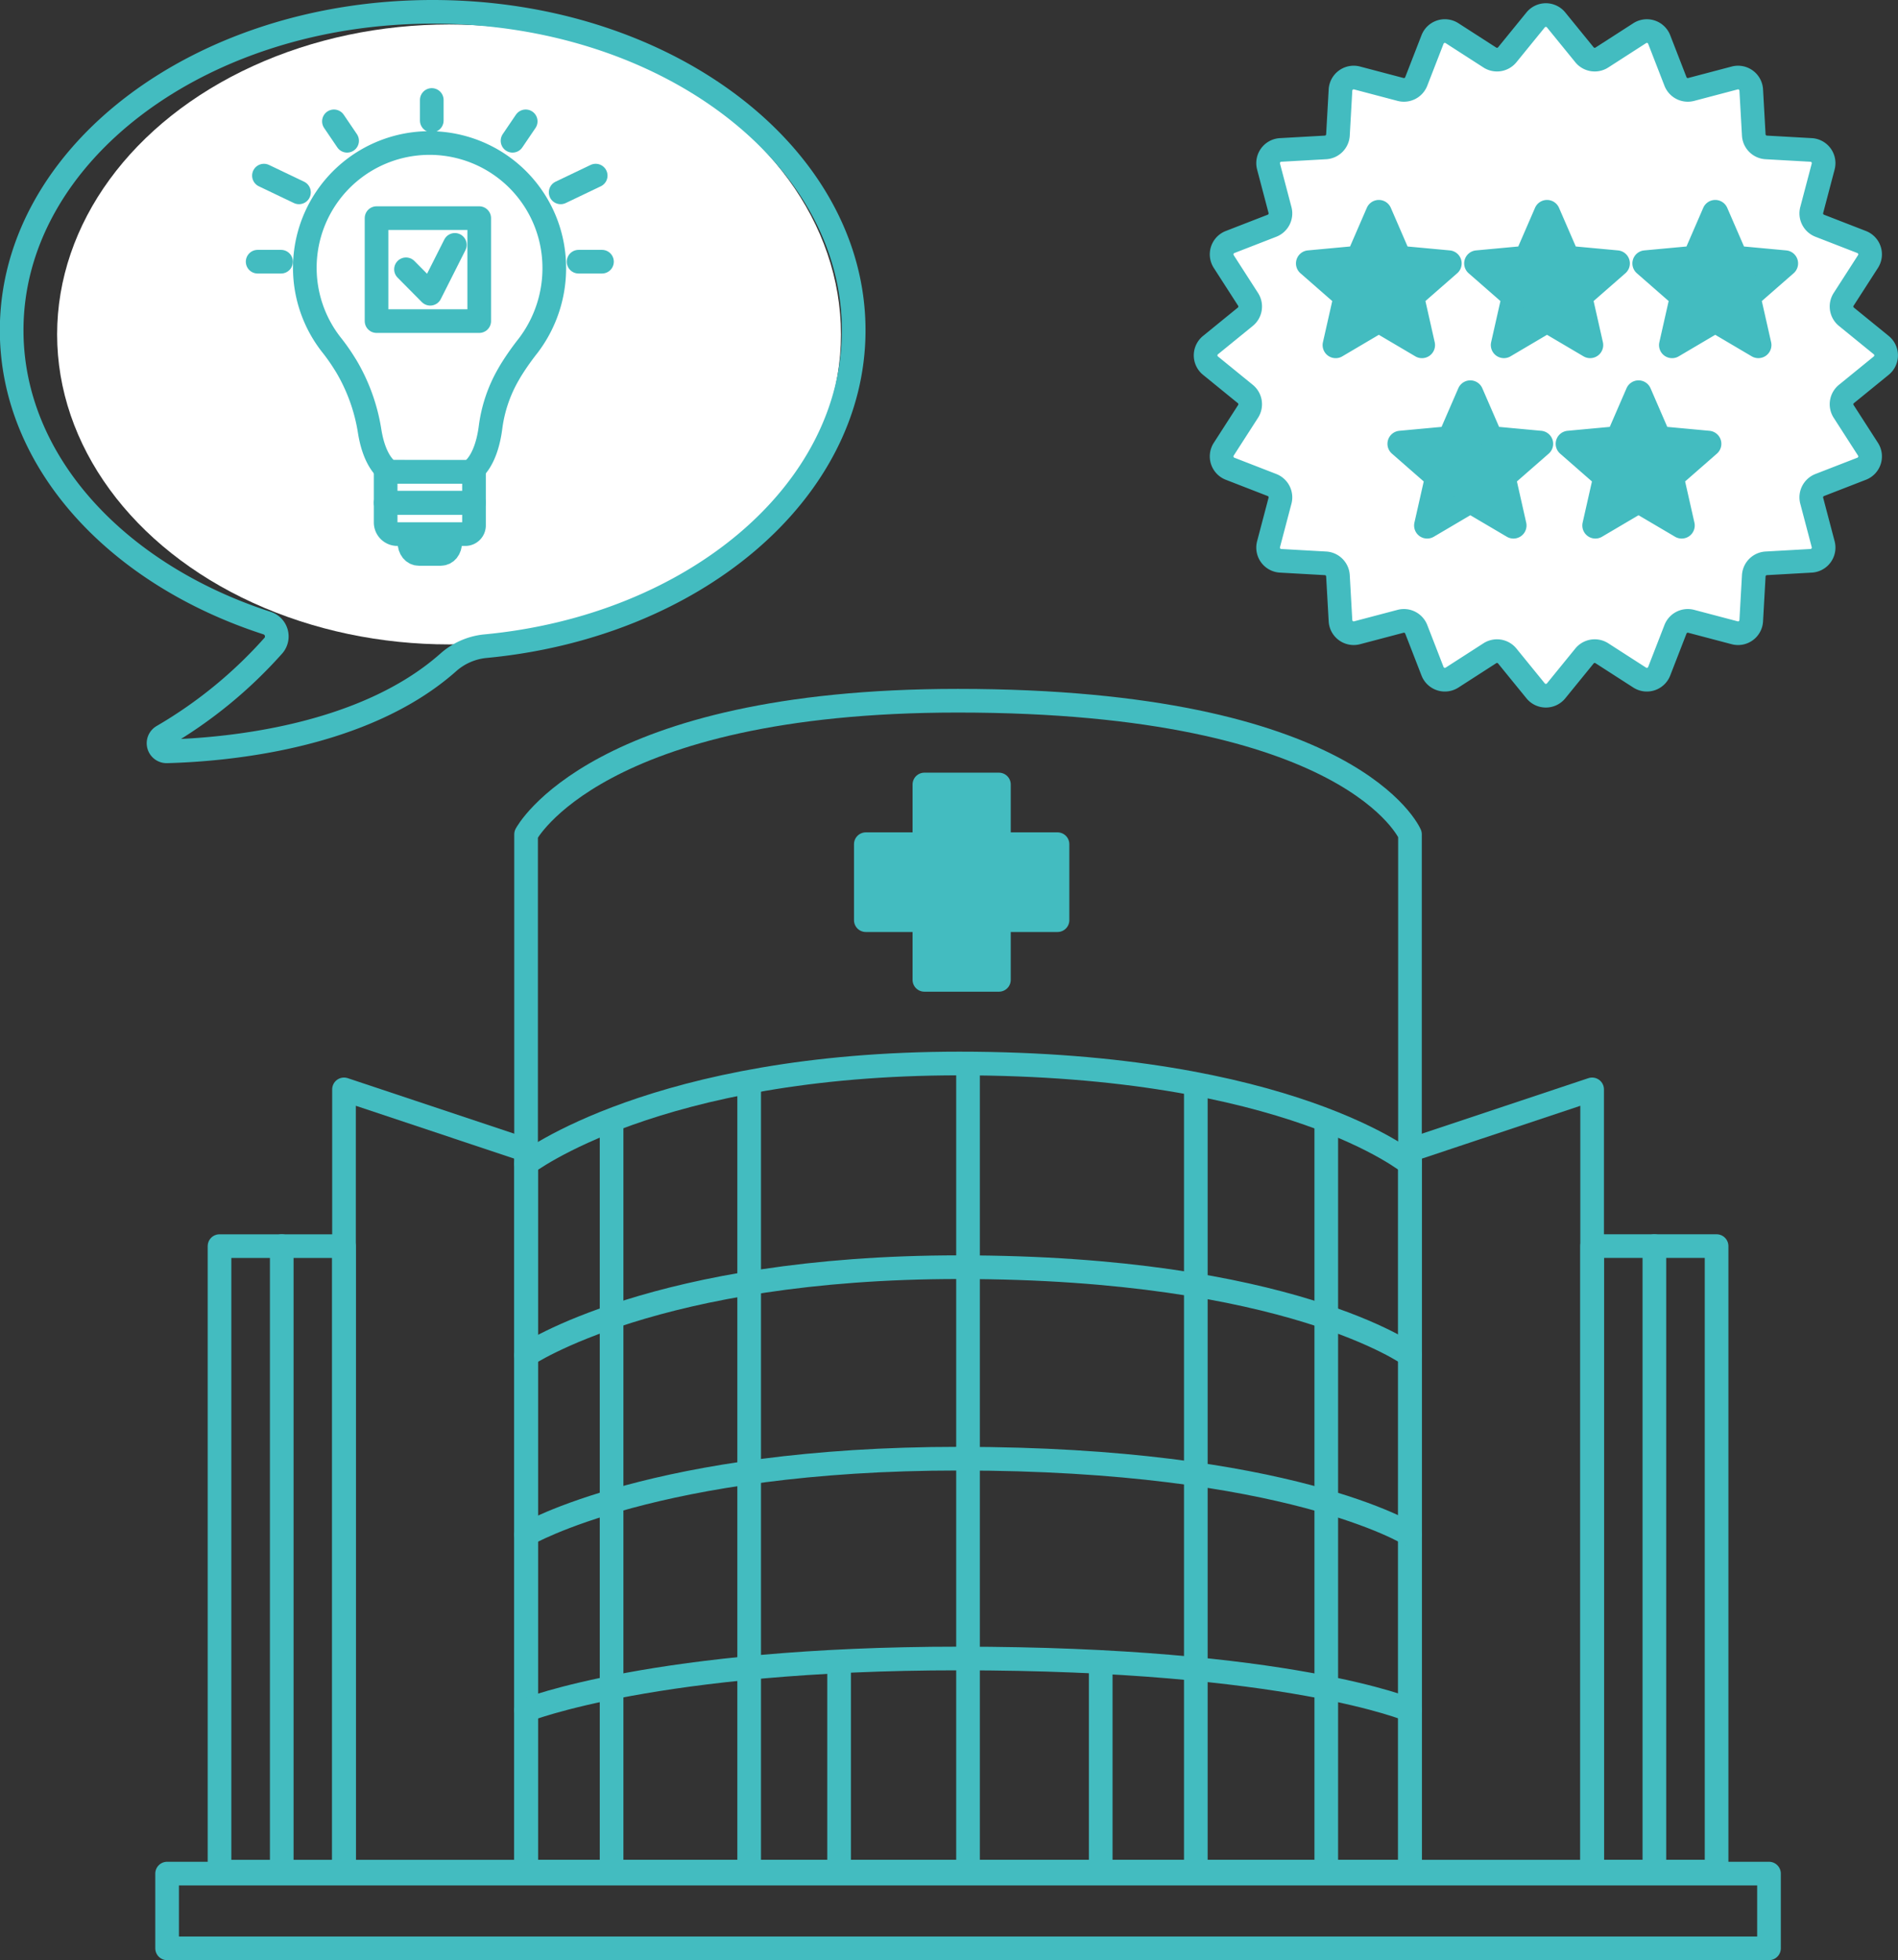 <svg xmlns="http://www.w3.org/2000/svg" width="80.245" height="82.851" viewBox="0 0 80.245 82.851">
  <rect x="0" y="0" width="80.245" height="82.851" fill="#333333" stroke="none"/>
  <g id="Icon_occupancy_commissioning_phase" transform="translate(-1048.961 -586.113)">
    <g id="Icon_occupancy" transform="translate(1049.461 586.613)">
      <ellipse id="Ellipse_672" data-name="Ellipse 672" cx="16.57" cy="13.102" rx="16.57" ry="13.102" transform="translate(1.915 0.534)" fill="#fff"/>
      <g id="Icon_speech_bubble" data-name="Icon speech bubble" transform="translate(0 0)">
        <g id="Group_5551" data-name="Group 5551">
          <g id="Group_5550" data-name="Group 5550">
            <path id="Path_9807" data-name="Path 9807" d="M1263,751.2c0-7.434-7.968-13.46-17.8-13.46s-17.8,6.026-17.8,13.46c0,5.554,4.448,10.321,10.8,12.377a.594.594,0,0,1,.279.936,19.171,19.171,0,0,1-4.7,3.847.342.342,0,0,0,.184.637c2.562-.069,8.307-.591,11.878-3.742a2.763,2.763,0,0,1,1.563-.7C1256.194,763.735,1263,758.071,1263,751.2Z" transform="translate(-1227.407 -737.74)" fill="none" stroke="#43bcc0" stroke-linecap="round" stroke-linejoin="round" stroke-width="1"/>
          </g>
        </g>
      </g>
      <g id="Icon_Hospital" data-name="Icon Hospital" transform="translate(6.565 29.118)">
        <g id="Group_5556" data-name="Group 5556">
          <g id="Group_5555" data-name="Group 5555" transform="translate(2.216)">
            <g id="Group_5553" data-name="Group 5553" transform="translate(0 16.428)">
              <rect id="Rectangle_1835" data-name="Rectangle 1835" width="5.262" height="26.439" transform="translate(0 6.625)" fill="none" stroke="#43bcc0" stroke-linecap="round" stroke-linejoin="round" stroke-width="1"/>
              <path id="Path_9809" data-name="Path 9809" d="M1676.109,2201.091h-7.7v-33.064l7.7,2.567Z" transform="translate(-1663.146 -2168.027)" fill="none" stroke="#43bcc0" stroke-linecap="round" stroke-linejoin="round" stroke-width="1"/>
              <line id="Line_340" data-name="Line 340" y2="26.439" transform="translate(2.631 6.625)" fill="#fff" stroke="#43bcc0" stroke-linecap="round" stroke-linejoin="round" stroke-width="1"/>
            </g>
            <g id="Group_5554" data-name="Group 5554" transform="translate(50.332 16.428)">
              <rect id="Rectangle_1836" data-name="Rectangle 1836" width="5.262" height="26.439" transform="translate(12.962 33.063) rotate(180)" fill="none" stroke="#43bcc0" stroke-linecap="round" stroke-linejoin="round" stroke-width="1"/>
              <path id="Path_9810" data-name="Path 9810" d="M3131.446,2201.091h7.7v-33.064l-7.7,2.567Z" transform="translate(-3131.446 -2168.027)" fill="none" stroke="#43bcc0" stroke-linecap="round" stroke-linejoin="round" stroke-width="1"/>
              <line id="Line_341" data-name="Line 341" y2="26.439" transform="translate(10.332 6.625)" fill="#fff" stroke="#43bcc0" stroke-linecap="round" stroke-linejoin="round" stroke-width="1"/>
            </g>
            <path id="Path_9811" data-name="Path 9811" d="M1947.6,1701.626h-37.369v-43.844s2.96-5.647,18.254-5.647c16.711,0,19.116,5.647,19.116,5.647Z" transform="translate(-1897.27 -1652.135)" fill="none" stroke="#43bcc0" stroke-linecap="round" stroke-linejoin="round" stroke-width="1"/>
            <path id="Path_9812" data-name="Path 9812" d="M1910.233,2138s5.488-4.235,18.315-4.235c13.936,0,19.055,4.235,19.055,4.235" transform="translate(-1897.27 -2118.431)" fill="none" stroke="#43bcc0" stroke-linecap="round" stroke-linejoin="round" stroke-width="1"/>
            <path id="Path_9813" data-name="Path 9813" d="M1910.233,2407.749s5.488-3.722,18.315-3.722c13.936,0,19.055,3.722,19.055,3.722" transform="translate(-1897.27 -2380.084)" fill="none" stroke="#43bcc0" stroke-linecap="round" stroke-linejoin="round" stroke-width="1"/>
            <path id="Path_9814" data-name="Path 9814" d="M1910.233,2661.41s5.488-3.208,18.315-3.208c13.936,0,19.055,3.208,19.055,3.208" transform="translate(-1897.27 -2626.165)" fill="none" stroke="#43bcc0" stroke-linecap="round" stroke-linejoin="round" stroke-width="1"/>
            <path id="Path_9815" data-name="Path 9815" d="M1910.233,2925.625s5.488-2.182,18.315-2.182c13.936,0,19.055,2.182,19.055,2.182" transform="translate(-1897.27 -2882.96)" fill="none" stroke="#43bcc0" stroke-linecap="round" stroke-linejoin="round" stroke-width="1"/>
            <line id="Line_342" data-name="Line 342" y1="8.826" transform="translate(26.195 40.665)" fill="#fff" stroke="#43bcc0" stroke-linecap="round" stroke-linejoin="round" stroke-width="1"/>
            <line id="Line_343" data-name="Line 343" y1="8.875" transform="translate(37.256 40.641)" fill="#fff" stroke="#43bcc0" stroke-linecap="round" stroke-linejoin="round" stroke-width="1"/>
            <line id="Line_344" data-name="Line 344" y2="9.008" transform="translate(31.646 40.483)" fill="#fff" stroke="#43bcc0" stroke-linecap="round" stroke-linejoin="round" stroke-width="1"/>
            <line id="Line_345" data-name="Line 345" y2="31.481" transform="translate(16.576 18.011)" fill="#fff" stroke="#43bcc0" stroke-linecap="round" stroke-linejoin="round" stroke-width="1"/>
            <line id="Line_346" data-name="Line 346" y2="33.235" transform="translate(22.393 16.257)" fill="#fff" stroke="#43bcc0" stroke-linecap="round" stroke-linejoin="round" stroke-width="1"/>
            <line id="Line_347" data-name="Line 347" y2="31.481" transform="translate(46.792 18.011)" fill="#fff" stroke="#43bcc0" stroke-linecap="round" stroke-linejoin="round" stroke-width="1"/>
            <line id="Line_348" data-name="Line 348" y2="32.55" transform="translate(41.277 16.428)" fill="#fff" stroke="#43bcc0" stroke-linecap="round" stroke-linejoin="round" stroke-width="1"/>
            <line id="Line_349" data-name="Line 349" y2="25.145" transform="translate(31.646 15.338)" fill="#fff" stroke="#43bcc0" stroke-linecap="round" stroke-linejoin="round" stroke-width="1"/>
          </g>
          <rect id="Rectangle_1837" data-name="Rectangle 1837" width="67.726" height="3.158" transform="translate(0 49.575)" fill="none" stroke="#43bcc0" stroke-linecap="round" stroke-linejoin="round" stroke-width="1"/>
        </g>
        <path id="Path_9816" data-name="Path 9816" d="M2392.995,1765.842h-2.477v-2.523h-3.151v2.523h-2.476v3.212h2.476v2.523h3.151v-2.523h2.477Z" transform="translate(-2355.35 -1759.778)" fill="#43bcc0" stroke="#43bcc0" stroke-linecap="round" stroke-linejoin="round" stroke-width="1"/>
      </g>
    </g>
    <g id="Icon_idea" transform="translate(1059.854 590.339)">
      <path id="Path_9817" data-name="Path 9817" d="M3223.719,3138.431v.255c0,.321-.179.518-.4.518h-.934c-.221,0-.4-.2-.4-.518v-.255" transform="translate(-3215.573 -3120.018)" fill="none" stroke="#43bcc0" stroke-linecap="round" stroke-linejoin="round" stroke-width="1"/>
      <path id="Path_9818" data-name="Path 9818" d="M2865.115,1791.644s-.615-.285-.846-1.7a7.739,7.739,0,0,0-.991-2.766l-.063-.1a8.085,8.085,0,0,0-.524-.752,5.273,5.273,0,1,1,9.378-3.465,5.4,5.4,0,0,1-1.1,3.45,11.123,11.123,0,0,0-.71,1.005c-.038.062-.077.128-.118.2a6,6,0,0,0-.766,2.267c-.207,1.558-.871,1.866-.871,1.866Z" transform="translate(-2859.531 -1775.927)" fill="none" stroke="#43bcc0" stroke-linecap="round" stroke-linejoin="round" stroke-width="1"/>
      <rect id="Rectangle_1839" data-name="Rectangle 1839" width="3.735" height="1.31" transform="translate(5.412 15.717)" fill="none" stroke="#43bcc0" stroke-linecap="round" stroke-linejoin="round" stroke-width="1"/>
      <path id="Path_9819" data-name="Path 9819" d="M3139.907,3024.841v.829a.492.492,0,0,0,.492.492h2.878a.365.365,0,0,0,.365-.365v-.956Z" transform="translate(-3134.495 -3007.813)" fill="none" stroke="#43bcc0" stroke-linecap="round" stroke-linejoin="round" stroke-width="1"/>
      <g id="Group_5559" data-name="Group 5559" transform="translate(0 0)">
        <line id="Line_350" data-name="Line 350" y1="0.708" x2="1.481" transform="translate(12.811 3.197)" fill="#fff" stroke="#43bcc0" stroke-linecap="round" stroke-linejoin="round" stroke-width="1"/>
        <line id="Line_351" data-name="Line 351" x2="0.989" transform="translate(13.569 6.835)" fill="#fff" stroke="#43bcc0" stroke-linecap="round" stroke-linejoin="round" stroke-width="1"/>
        <line id="Line_352" data-name="Line 352" y1="0.821" x2="0.557" transform="translate(10.776 0.903)" fill="#fff" stroke="#43bcc0" stroke-linecap="round" stroke-linejoin="round" stroke-width="1"/>
        <line id="Line_353" data-name="Line 353" x1="1.481" y1="0.708" transform="translate(0.266 3.197)" fill="#fff" stroke="#43bcc0" stroke-linecap="round" stroke-linejoin="round" stroke-width="1"/>
        <line id="Line_354" data-name="Line 354" x1="0.989" transform="translate(0 6.835)" fill="#fff" stroke="#43bcc0" stroke-linecap="round" stroke-linejoin="round" stroke-width="1"/>
        <line id="Line_355" data-name="Line 355" x1="0.557" y1="0.821" transform="translate(3.225 0.903)" fill="#fff" stroke="#43bcc0" stroke-linecap="round" stroke-linejoin="round" stroke-width="1"/>
        <line id="Line_356" data-name="Line 356" y1="0.869" transform="translate(7.362)" fill="#fff" stroke="#43bcc0" stroke-linecap="round" stroke-linejoin="round" stroke-width="1"/>
      </g>
      <rect id="Rectangle_1840" data-name="Rectangle 1840" width="4.341" height="4.352" transform="translate(5.027 4.994)" fill="none" stroke="#43bcc0" stroke-linecap="round" stroke-linejoin="round" stroke-width="1"/>
      <path id="Path_9820" data-name="Path 9820" d="M3210.2,2131.781l1.024,1.033,1.042-2.066" transform="translate(-3203.928 -2124.624)" fill="none" stroke="#43bcc0" stroke-linecap="round" stroke-linejoin="round" stroke-width="1"/>
    </g>
    <g id="Icon_accreditation" transform="translate(1099.93 586.75)">
      <path id="Path_10066" data-name="Path 10066" d="M1132.744,1896.341l1.2,1.474a.559.559,0,0,0,.735.116l1.6-1.03a.559.559,0,0,1,.823.267l.689,1.774a.559.559,0,0,0,.663.338l1.84-.485a.559.559,0,0,1,.7.509l.107,1.9a.558.558,0,0,0,.526.526l1.9.107a.559.559,0,0,1,.509.7l-.485,1.84a.559.559,0,0,0,.338.663l1.774.689a.559.559,0,0,1,.268.823l-1.03,1.6a.559.559,0,0,0,.116.735l1.474,1.2a.559.559,0,0,1,0,.866l-1.474,1.2a.559.559,0,0,0-.116.735l1.03,1.6a.559.559,0,0,1-.268.823l-1.774.689a.559.559,0,0,0-.338.663l.485,1.84a.559.559,0,0,1-.509.7l-1.9.107a.559.559,0,0,0-.526.526l-.107,1.9a.558.558,0,0,1-.7.509l-1.84-.485a.559.559,0,0,0-.663.338l-.689,1.774a.559.559,0,0,1-.823.268l-1.6-1.03a.559.559,0,0,0-.735.116l-1.2,1.474a.559.559,0,0,1-.866,0l-1.2-1.474a.559.559,0,0,0-.735-.116l-1.6,1.03a.559.559,0,0,1-.823-.268l-.689-1.774a.559.559,0,0,0-.663-.338l-1.84.485a.559.559,0,0,1-.7-.509l-.107-1.9a.559.559,0,0,0-.526-.526l-1.9-.107a.559.559,0,0,1-.509-.7l.485-1.84a.559.559,0,0,0-.338-.663l-1.774-.689a.559.559,0,0,1-.268-.823l1.03-1.6a.559.559,0,0,0-.116-.735l-1.474-1.2a.559.559,0,0,1,0-.866l1.474-1.2a.558.558,0,0,0,.116-.735l-1.03-1.6a.559.559,0,0,1,.268-.823l1.774-.689a.559.559,0,0,0,.338-.663l-.485-1.84a.559.559,0,0,1,.509-.7l1.9-.107a.559.559,0,0,0,.526-.526l.107-1.9a.559.559,0,0,1,.7-.509l1.84.485a.559.559,0,0,0,.663-.338l.689-1.774a.558.558,0,0,1,.823-.267l1.6,1.03a.559.559,0,0,0,.735-.116l1.2-1.474A.559.559,0,0,1,1132.744,1896.341Z" transform="translate(-1117.923 -1896.136)" fill="#fff" stroke="#43bcc0" stroke-linecap="round" stroke-linejoin="round" stroke-width="1"/>
      <g id="Group_6274" data-name="Group 6274" transform="translate(4.323 8.314)">
        <path id="Path_10067" data-name="Path 10067" d="M1309.619,2258.991l.814,1.879a.053.053,0,0,0,.044.031l2.049.19a.052.052,0,0,1,.03.091l-1.545,1.351a.053.053,0,0,0-.016.051l.451,2a.052.052,0,0,1-.078.056l-1.77-1.044a.053.053,0,0,0-.054,0l-1.77,1.044a.052.052,0,0,1-.078-.056l.452-2a.053.053,0,0,0-.017-.051l-1.545-1.351a.052.052,0,0,1,.03-.091l2.049-.19a.052.052,0,0,0,.043-.031l.815-1.879A.053.053,0,0,1,1309.619,2258.991Z" transform="translate(-1306.568 -2258.96)" fill="#43bcc0" stroke="#43bcc0" stroke-linecap="round" stroke-linejoin="round" stroke-width="1"/>
        <path id="Path_10068" data-name="Path 10068" d="M1619.97,2258.991l.815,1.879a.052.052,0,0,0,.043.031l2.049.19a.052.052,0,0,1,.03.091l-1.545,1.351a.052.052,0,0,0-.017.051l.452,2a.053.053,0,0,1-.078.056l-1.77-1.044a.053.053,0,0,0-.054,0l-1.77,1.044a.053.053,0,0,1-.078-.056l.452-2a.053.053,0,0,0-.017-.051l-1.545-1.351a.052.052,0,0,1,.03-.091l2.049-.19a.052.052,0,0,0,.043-.031l.815-1.879A.053.053,0,0,1,1619.97,2258.991Z" transform="translate(-1609.808 -2258.96)" fill="#43bcc0" stroke="#43bcc0" stroke-linecap="round" stroke-linejoin="round" stroke-width="1"/>
        <path id="Path_10069" data-name="Path 10069" d="M1930.322,2258.991l.815,1.879a.052.052,0,0,0,.043.031l2.049.19a.052.052,0,0,1,.03.091l-1.545,1.351a.052.052,0,0,0-.017.051l.452,2a.053.053,0,0,1-.078.056l-1.77-1.044a.053.053,0,0,0-.054,0l-1.77,1.044a.052.052,0,0,1-.078-.056l.452-2a.052.052,0,0,0-.017-.051l-1.545-1.351a.052.052,0,0,1,.03-.091l2.049-.19a.052.052,0,0,0,.043-.031l.815-1.879A.053.053,0,0,1,1930.322,2258.991Z" transform="translate(-1913.048 -2258.96)" fill="#43bcc0" stroke="#43bcc0" stroke-linecap="round" stroke-linejoin="round" stroke-width="1"/>
        <path id="Path_10070" data-name="Path 10070" d="M1478.431,2591.762l.815,1.878a.052.052,0,0,0,.043.031l2.049.19a.052.052,0,0,1,.03.091l-1.545,1.351a.051.051,0,0,0-.016.051l.451,2a.052.052,0,0,1-.078.056l-1.77-1.043a.053.053,0,0,0-.054,0l-1.77,1.043a.052.052,0,0,1-.078-.056l.452-2a.052.052,0,0,0-.017-.051l-1.545-1.351a.052.052,0,0,1,.03-.091l2.049-.19a.052.052,0,0,0,.043-.031l.815-1.878A.053.053,0,0,1,1478.431,2591.762Z" transform="translate(-1471.512 -2584.105)" fill="#43bcc0" stroke="#43bcc0" stroke-linecap="round" stroke-linejoin="round" stroke-width="1"/>
        <path id="Path_10071" data-name="Path 10071" d="M1788.783,2591.762l.814,1.878a.052.052,0,0,0,.043.031l2.049.19a.052.052,0,0,1,.03.091l-1.545,1.351a.051.051,0,0,0-.016.051l.452,2a.052.052,0,0,1-.078.056l-1.77-1.043a.053.053,0,0,0-.054,0l-1.77,1.043a.052.052,0,0,1-.078-.056l.452-2a.052.052,0,0,0-.017-.051l-1.545-1.351a.052.052,0,0,1,.03-.091l2.049-.19a.052.052,0,0,0,.043-.031l.815-1.878A.053.053,0,0,1,1788.783,2591.762Z" transform="translate(-1774.752 -2584.105)" fill="#43bcc0" stroke="#43bcc0" stroke-linecap="round" stroke-linejoin="round" stroke-width="1"/>
      </g>
    </g>
  </g>
</svg>
